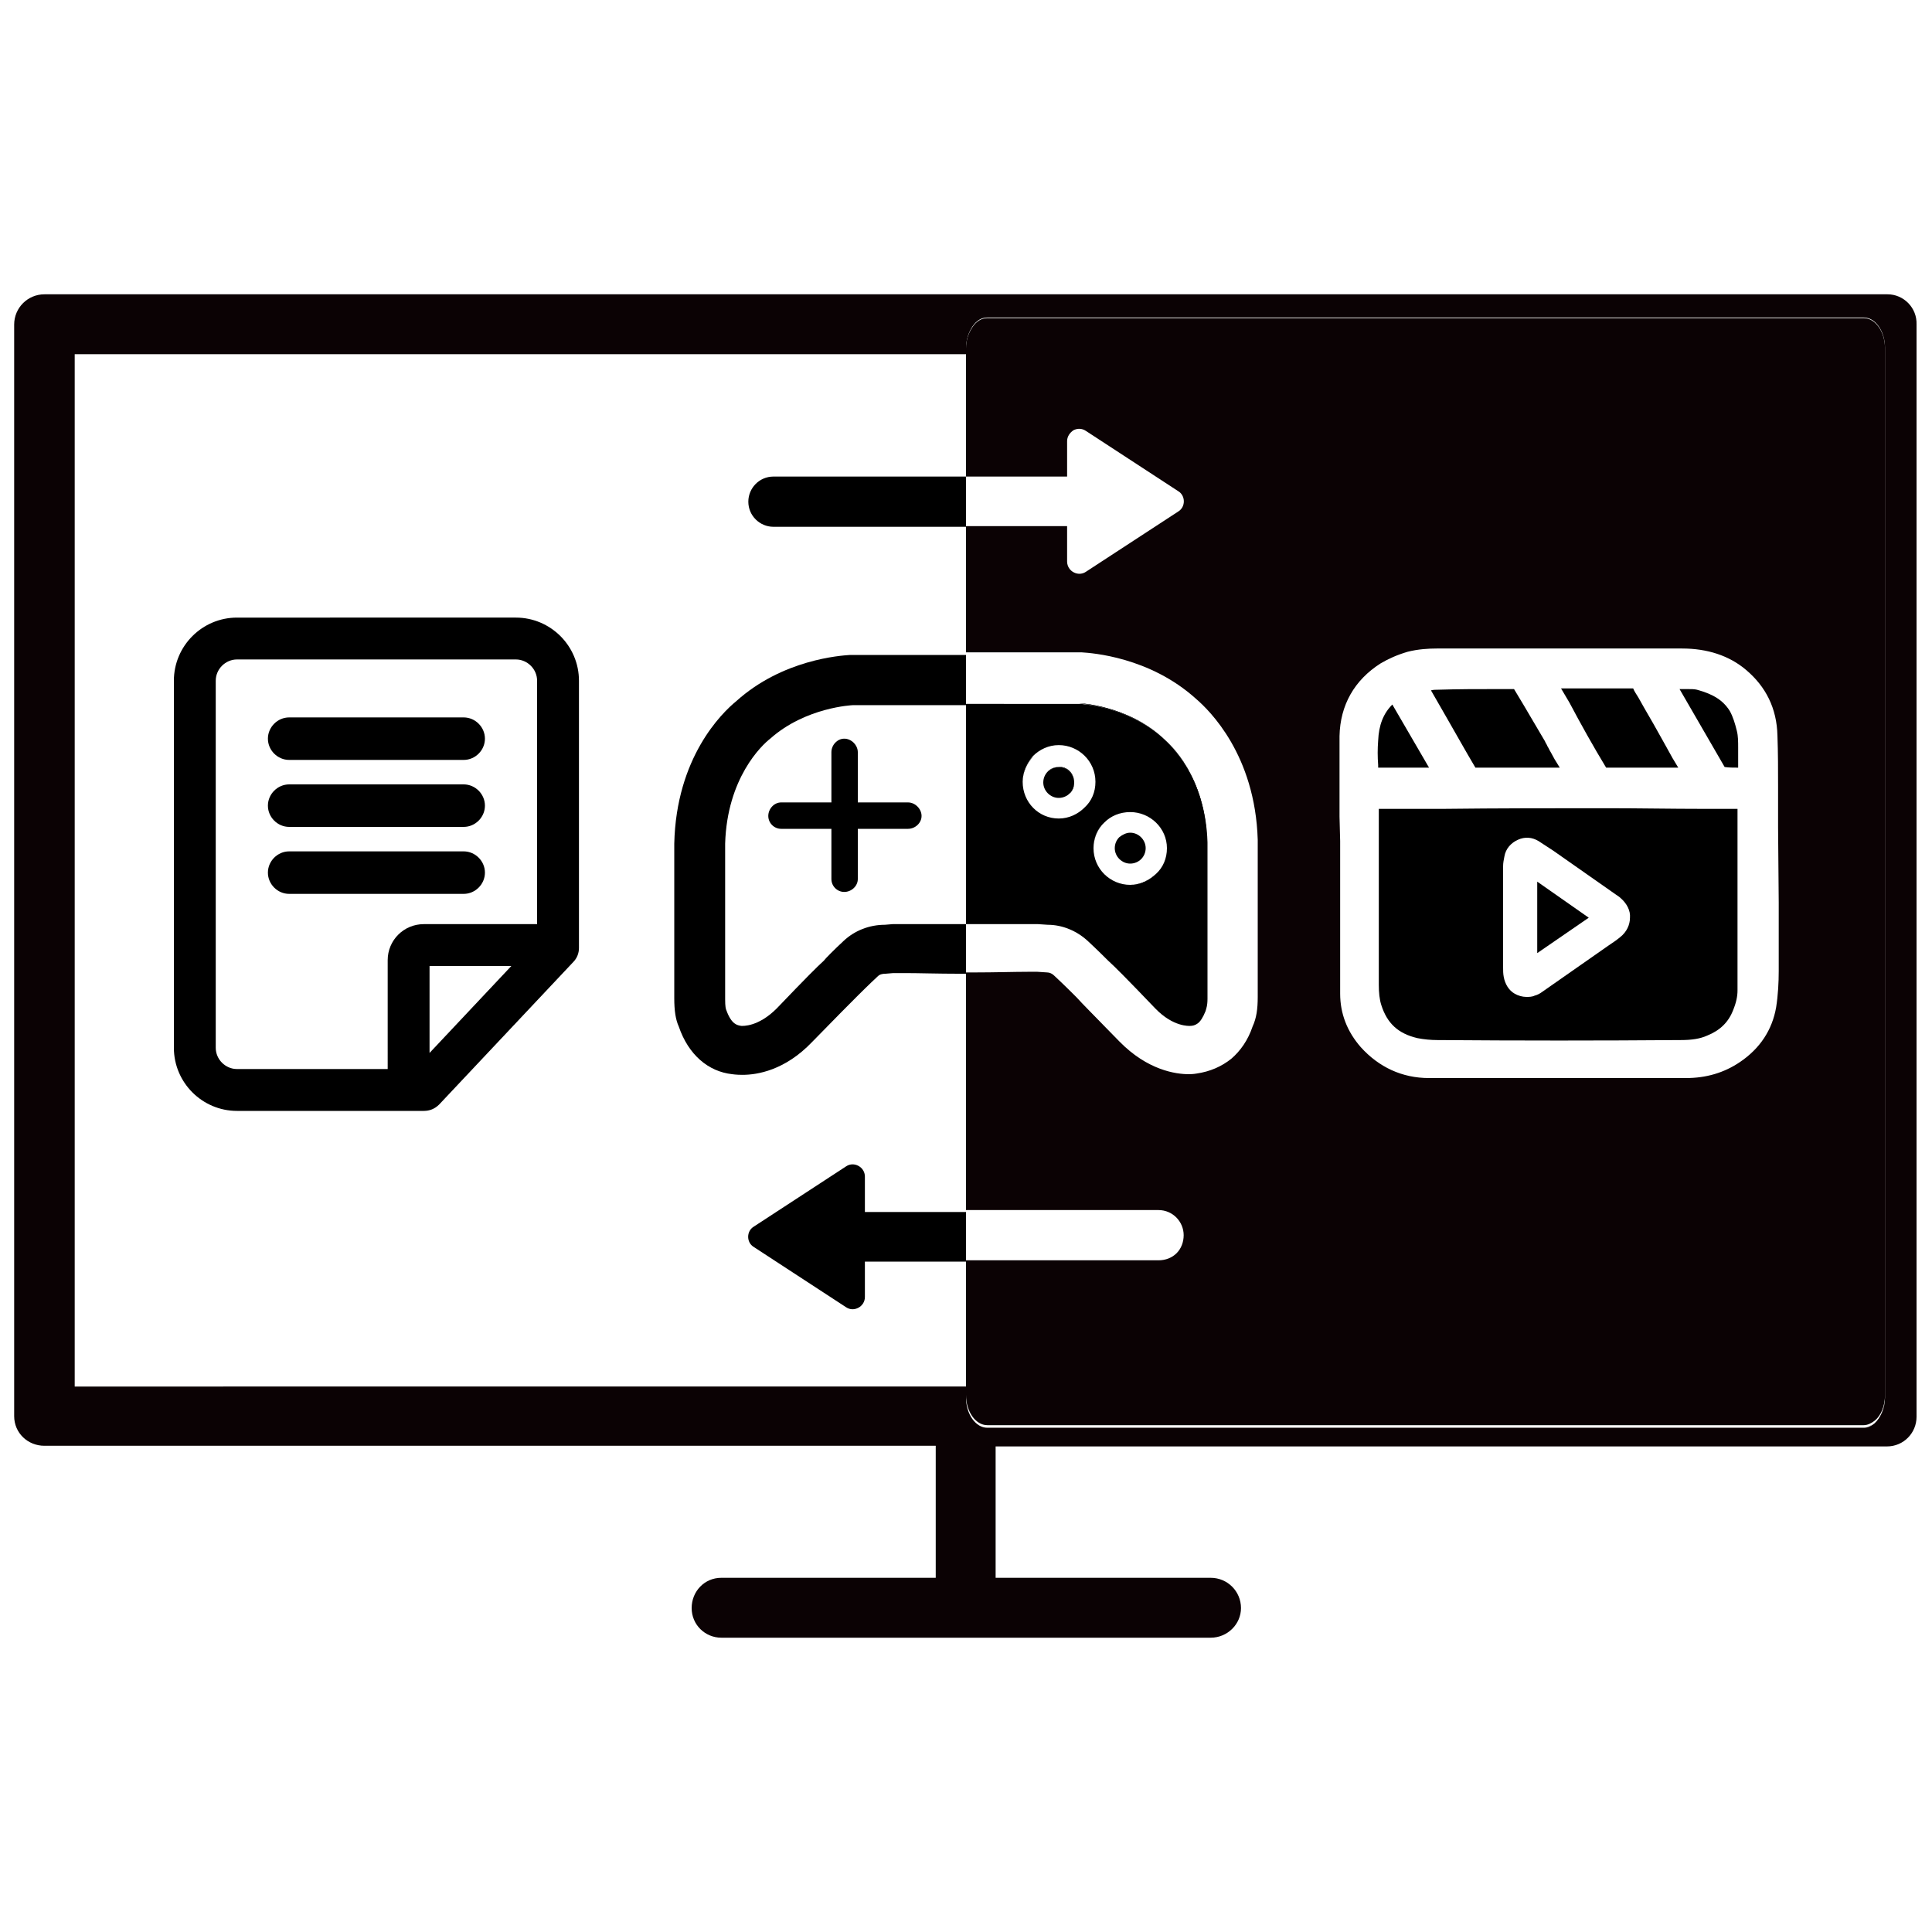 <?xml version="1.0" encoding="utf-8"?>
<!-- Generator: Adobe Illustrator 26.5.0, SVG Export Plug-In . SVG Version: 6.00 Build 0)  -->
<svg version="1.1" id="Layer_1" xmlns="http://www.w3.org/2000/svg" xmlns:xlink="http://www.w3.org/1999/xlink" x="0px" y="0px"
	 viewBox="0 0 300 300" style="enable-background:new 0 0 300 300;" xml:space="preserve">
<style type="text/css">
	.st0{fill:none;}
	.st1{fill:#0B0204;}
</style>
<g>
	<path class="st0" d="M134.3,196.1v5.5c0,1.5-1.7,2.4-2.9,1.6l-14.4-9.4c-1.1-0.7-1.1-2.4,0-3.1l14.4-9.4c1.2-0.8,2.9,0.1,2.9,1.6
		v5.5H150v-36.9l-1.1,0c-3.2,0-6.3-0.1-8.3-0.1l-1.5,0c-0.1,0-0.3,0-0.4,0l-1.2,0.1c-0.5,0-0.9,0.2-1.2,0.4
		c-1.4,1.3-2.9,2.8-2.9,2.8l-0.6,0.6c-0.8,0.7-2.8,2.7-6.7,6.8c-4.3,4.4-8.6,5.1-10.8,5.1c-1,0-1.6-0.1-1.6-0.1
		c-3.7-0.4-6.8-3-8.3-7.4c-0.5-1.1-0.7-2.6-0.7-4.4v-24.3c0.4-13.3,7.5-20.3,9.6-22.1c7.1-6.4,16.2-7.1,17.7-7.2v0h0.3H150V81.9
		h-29.9c-2.2,0-3.9-1.8-3.9-3.9c0-2.2,1.8-3.9,3.9-3.9H150V55H11.6v160.2H150v-19.2H134.3z"/>
	<path class="st0" d="M150,139.9v-30.7h-17.7c0,0-7.3,0.3-12.8,5.2c-1.2,1-6.7,6.1-7,16.3l0,24.2c0,1.1,0.1,1.5,0.2,1.7
		c0.8,2.3,1.8,2.4,2.3,2.4c0.2,0,2.7,0.2,5.5-2.7c4.6-4.7,6.4-6.6,7.3-7.4c0.3-0.3,1.8-1.8,3.1-3.1c1.7-1.6,4-2.5,6.4-2.5l1.2-0.1
		h0.1c0,0,0.2,0,0.2,0l2.1,0c2.1,0,5.2,0,8.1,0l0.9,0h0V139.9z M121.2,128.7c-1.1,0-2-0.9-2-2c0-1.1,0.9-2.1,2-2.1h7.8v-7.8
		c0-1.1,0.9-2.1,2-2.1s2.1,1,2.1,2.1v7.8h7.8c1.1,0,2.1,1,2.1,2.1c0,1.1-1,2-2.1,2h-7.8v7.8c0,1.1-1,2-2.1,2s-2-0.9-2-2v-7.8H121.2z
		"/>
	<path d="M129.1,136.5c0,1.1,0.9,2,2,2s2.1-0.9,2.1-2v-7.8h7.8c1.1,0,2.1-0.9,2.1-2c0-1.1-1-2.1-2.1-2.1h-7.8v-7.8
		c0-1.1-1-2.1-2.1-2.1s-2,1-2,2.1v7.8h-7.8c-1.1,0-2,1-2,2.1c0,1.1,0.9,2,2,2h7.8V136.5z"/>
	<path d="M150,143.5L150,143.5l-0.9,0c-3,0-6,0-8.1,0l-2.1,0c-0.1,0-0.2,0-0.2,0h-0.1l-1.2,0.1c-2.4,0-4.7,0.9-6.4,2.5
		c-1.4,1.3-2.8,2.7-3.1,3.1c-0.9,0.8-2.8,2.7-7.3,7.4c-2.9,2.9-5.3,2.7-5.5,2.7c-0.6-0.1-1.5-0.2-2.3-2.4c-0.1-0.2-0.2-0.6-0.2-1.7
		l0-24.2c0.3-10.2,5.7-15.3,7-16.3c5.5-4.9,12.8-5.2,12.8-5.2H150v-7.8h-17.7H132v0c-1.5,0.1-10.5,0.7-17.7,7.2
		c-2.2,1.8-9.3,8.7-9.6,22.1V155c0,1.9,0.2,3.3,0.7,4.4c1.5,4.4,4.6,7,8.3,7.4c0,0,0.6,0.1,1.6,0.1c2.3,0,6.6-0.7,10.8-5.1
		c3.9-4,5.9-6,6.7-6.8l0.6-0.6c0,0,1.5-1.5,2.9-2.8c0.3-0.3,0.7-0.4,1.2-0.4l1.2-0.1c0.1,0,0.3,0,0.4,0l1.5,0c2,0,5.1,0.1,8.3,0.1
		l1.1,0V143.5z"/>
	<path d="M150,188.2h-15.7v-5.5c0-1.5-1.7-2.4-2.9-1.6l-14.4,9.4c-1.1,0.7-1.1,2.4,0,3.1l14.4,9.4c1.2,0.8,2.9-0.1,2.9-1.6v-5.5H150
		V188.2z"/>
	<path d="M150,74h-29.9c-2.2,0-3.9,1.8-3.9,3.9c0,2.2,1.8,3.9,3.9,3.9H150V74z"/>
	<path d="M175.5,134.1c0.7,0,1.3-0.3,1.7-0.7c0.4-0.4,0.7-1,0.7-1.7c0-1.3-1.1-2.4-2.4-2.4c-0.6,0-1.2,0.3-1.7,0.7
		c-0.4,0.4-0.7,1-0.7,1.7C173.1,133,174.2,134.1,175.5,134.1z"/>
	<polygon points="238.7,144.3 238.7,148 246.7,142.5 238.7,136.9 	"/>
	<path d="M150,143.5l0.7,0c3.1,0,6.2,0,8.2,0l2.2,0h0c0,0,0,0,0.1,0v0l1.5,0.1c0,0,0,0,0,0c2.2,0,4.5,0.9,6.3,2.6
		c1.3,1.2,2.8,2.7,3.1,3c0.9,0.8,2.8,2.7,7.3,7.4c2.8,2.9,5.3,2.7,5.4,2.7c0.4,0,0.8-0.1,1.2-0.4c0.4-0.3,0.8-0.9,1.2-1.9
		c0.1-0.4,0.3-0.8,0.3-1.9v-24.3c-0.3-10.1-5.7-15.1-6.8-16.1c-5.6-5.1-13-5.4-13-5.4H150v30.7V143.5z M175.5,126.1
		c3.1,0,5.7,2.5,5.7,5.6c0,1.6-0.6,3-1.7,4c-1,1-2.4,1.7-4,1.7c-3.1,0-5.7-2.5-5.7-5.7c0-1.6,0.6-3,1.7-4
		C172.5,126.7,173.9,126.1,175.5,126.1z M160.4,117.4c1-1,2.4-1.7,4-1.7c3.1,0,5.7,2.5,5.7,5.7c0,1.6-0.6,3-1.7,4
		c-1,1-2.4,1.7-4,1.7c-3.1,0-5.6-2.5-5.6-5.7C158.8,119.9,159.4,118.5,160.4,117.4z"/>
	<polygon points="150,139.9 150,109.3 150,109.3 150,139.9 150,143.5 150,143.5 150,143.5 	"/>
	<polygon points="150,101.4 150,81.9 150,81.9 150,101.4 150,101.4 	"/>
	<path d="M269.9,125.6l-5.4,0c-5,0-10-0.1-15-0.1c-8.5,0-16.9,0-25.4,0.1l-10,0l0,27.3c0,1.2,0.1,2.3,0.4,3.2
		c0.9,2.8,2.6,4.4,5.6,5.1c1,0.2,2.1,0.3,3.1,0.3c12.6,0.1,25.2,0.1,37.8,0c1.7,0,3-0.2,4.1-0.7c2-0.8,3.3-2.1,4-3.9
		c0.5-1.2,0.7-2.2,0.7-3.1c0-6.9,0-13.8,0-20.7V125.6z M251.6,145.5c-0.6,0.5-1.2,0.9-1.8,1.3l-10.3,7.2c-0.4,0.3-0.8,0.5-1.2,0.6
		c-0.4,0.2-0.9,0.2-1.3,0.2c-0.6,0-1.3-0.2-1.8-0.5c-0.9-0.5-1.5-1.5-1.7-2.6c-0.1-0.5-0.1-1-0.1-1.5l0-9.8l0-5.9
		c0-0.5,0.1-1,0.2-1.5c0.2-1.2,1-2.1,2.1-2.6c1.1-0.5,2.2-0.4,3.2,0.2c0.8,0.5,1.5,1,2.3,1.5l9.7,6.8c0.3,0.2,0.6,0.4,0.8,0.6
		c0.9,0.8,1.5,1.9,1.4,3C253.1,143.6,252.6,144.7,251.6,145.5z"/>
	<path d="M164.4,123.9c0.7,0,1.3-0.3,1.7-0.7c0.4-0.4,0.7-1,0.7-1.7c0-1.3-1.1-2.4-2.4-2.4c-0.6,0-1.2,0.3-1.7,0.7
		c-0.4,0.4-0.7,1-0.7,1.7C162,122.8,163.1,123.9,164.4,123.9z"/>
	<polygon points="150,188.2 150,151.3 150,151.3 150,188.2 150,188.2 	"/>
	<path d="M221.9,119.2l-5.7-9.8c-1.4,1.4-2.1,3.2-2.2,5.6c-0.1,1.3-0.1,2.5,0,3.8c0,0.1,0,0.3,0,0.4L221.9,119.2z"/>
	<polygon points="150,74 150,74 150,74 150,55 150,55 	"/>
	<path d="M229.1,119.2c3.8,0,7.5,0,11.2,0l1.9,0l-0.8-1.3c-0.2-0.4-0.4-0.7-0.6-1.1c-0.2-0.3-0.3-0.6-0.5-0.9
		c-0.1-0.3-0.3-0.5-0.4-0.8l-3.3-5.6c-0.5-0.8-1-1.7-1.5-2.5l-2.6,0c-3.1,0-6.1,0-9.2,0.1c-0.4,0-0.7,0-1.1,0.1l2.3,4
		C226,113.8,227.5,116.5,229.1,119.2z"/>
	<rect x="150" y="196.1" width="0" height="19.2"/>
	<path d="M269.9,119.2c0-0.6,0-1.2,0-1.8c0-0.4,0-0.8,0-1.3c0-0.9,0-1.8-0.2-2.6c-0.3-1.2-0.6-2.2-1.1-3.1c-1-1.6-2.5-2.6-5.1-3.3
		c-0.4-0.1-0.9-0.1-1.4-0.1c-0.5,0-0.9,0-1.3,0l7,12.1C268.4,119.2,269.2,119.2,269.9,119.2z"/>
	<path d="M249.4,119.2c0.3,0,0.5,0,0.8,0c0.4,0,0.7,0,1.1,0l9.3,0c-0.3-0.5-0.6-1-0.9-1.5c-0.5-0.9-1-1.8-1.5-2.7l-1.4-2.5
		c-0.5-0.9-1-1.7-1.5-2.6l-0.9-1.6c-0.3-0.5-0.6-0.9-0.8-1.4c-2.3,0-4.5,0-6.7,0l-4.5,0l1.3,2.2
		C245.5,112.5,247.4,115.9,249.4,119.2z"/>
	<path d="M164.4,127.1c1.6,0,3-0.6,4-1.7C167.4,126.5,166,127.1,164.4,127.1c-3.1,0-5.6-2.5-5.6-5.7c0-1.6,0.6-3,1.7-4
		c-1,1-1.7,2.4-1.7,4C158.8,124.6,161.3,127.1,164.4,127.1z"/>
	<path d="M164.4,127.1c1.6,0,3-0.6,4-1.7C167.4,126.5,166,127.1,164.4,127.1c-3.1,0-5.6-2.5-5.6-5.7c0-1.6,0.6-3,1.7-4
		c-1,1-1.7,2.4-1.7,4C158.8,124.6,161.3,127.1,164.4,127.1z"/>
	<path d="M166.8,121.5c0,0.7-0.3,1.3-0.7,1.7C166.5,122.7,166.8,122.1,166.8,121.5c0-1.3-1.1-2.4-2.4-2.4c-0.6,0-1.2,0.3-1.7,0.7
		c0.4-0.4,1-0.7,1.7-0.7C165.7,119,166.8,120.1,166.8,121.5z"/>
	<path d="M166.8,121.5c0,0.7-0.3,1.3-0.7,1.7C166.5,122.7,166.8,122.1,166.8,121.5c0-1.3-1.1-2.4-2.4-2.4c-0.6,0-1.2,0.3-1.7,0.7
		c0.4-0.4,1-0.7,1.7-0.7C165.7,119,166.8,120.1,166.8,121.5z"/>
	<path d="M177.9,131.7c0,0.7-0.3,1.3-0.7,1.7C177.6,133,177.9,132.4,177.9,131.7c0-1.3-1.1-2.4-2.4-2.4c-0.7,0-1.3,0.3-1.7,0.7
		c0.4-0.4,1-0.7,1.7-0.7C176.8,129.3,177.9,130.4,177.9,131.7z"/>
	<path d="M177.9,131.7c0,0.7-0.3,1.3-0.7,1.7C177.6,133,177.9,132.4,177.9,131.7c0-1.3-1.1-2.4-2.4-2.4c-0.7,0-1.3,0.3-1.7,0.7
		c0.4-0.4,1-0.7,1.7-0.7C176.8,129.3,177.9,130.4,177.9,131.7z"/>
	<path d="M169.8,131.7c0,3.1,2.5,5.7,5.7,5.7c1.6,0,3-0.6,4-1.7c-1,1-2.4,1.7-4,1.7C172.3,137.4,169.8,134.8,169.8,131.7
		c0-1.6,0.6-3,1.7-4C170.4,128.7,169.8,130.2,169.8,131.7z"/>
	<path d="M169.8,131.7c0,3.1,2.5,5.7,5.7,5.7c1.6,0,3-0.6,4-1.7c-1,1-2.4,1.7-4,1.7C172.3,137.4,169.8,134.8,169.8,131.7
		c0-1.6,0.6-3,1.7-4C170.4,128.7,169.8,130.2,169.8,131.7z"/>
	<path d="M184.6,167c-2,0-6.4-0.6-10.8-5.1c-3.9-4-5.9-6-6.6-6.8l-0.6-0.6c0,0-1.5-1.5-2.9-2.8c-0.3-0.3-0.7-0.5-1.1-0.5l-1.5-0.1
		c-0.2,0-0.5,0-0.9,0l-0.6,0c-2,0-5.2,0.1-8.3,0.1l-1.3,0h0v0h0l1.3,0c3.1,0,6.3-0.1,8.3-0.1l0.6,0c0.4,0,0.7,0,0.9,0l1.5,0.1
		c0.4,0,0.8,0.2,1.1,0.5c1.4,1.3,2.8,2.8,2.9,2.8l0.6,0.6c0.8,0.8,2.8,2.8,6.6,6.8C178.2,166.4,182.6,167,184.6,167
		c0.7,0,1.2-0.1,1.2-0.1c2.1-0.2,3.9-1,5.4-2.3c-1.5,1.2-3.3,2-5.4,2.3C185.8,166.9,185.4,167,184.6,167z"/>
	<path d="M184.6,167c-2,0-6.4-0.6-10.8-5.1c-3.9-4-5.9-6-6.6-6.8l-0.6-0.6c0,0-1.5-1.5-2.9-2.8c-0.3-0.3-0.7-0.5-1.1-0.5l-1.5-0.1
		c-0.2,0-0.5,0-0.9,0l-0.6,0c-2,0-5.2,0.1-8.3,0.1l-1.3,0h0v0h0l1.3,0c3.1,0,6.3-0.1,8.3-0.1l0.6,0c0.4,0,0.7,0,0.9,0l1.5,0.1
		c0.4,0,0.8,0.2,1.1,0.5c1.4,1.3,2.8,2.8,2.9,2.8l0.6,0.6c0.8,0.8,2.8,2.8,6.6,6.8C178.2,166.4,182.6,167,184.6,167
		c0.7,0,1.2-0.1,1.2-0.1c2.1-0.2,3.9-1,5.4-2.3c-1.5,1.2-3.3,2-5.4,2.3C185.8,166.9,185.4,167,184.6,167z"/>
	<polygon points="150,109.3 150,109.3 150,109.3 150,101.4 150,101.4 	"/>
	<polygon points="150,109.3 150,109.3 150,109.3 150,101.4 150,101.4 	"/>
	<polygon points="150,151.3 150,143.5 150,143.5 150,151.3 150,151.3 	"/>
	<polygon points="150,151.3 150,143.5 150,143.5 150,151.3 150,151.3 	"/>
	<path d="M180.6,114.6c1.1,0.9,6.5,6,6.8,16.1V155c0,1.1-0.1,1.5-0.3,1.9c-0.4,1-0.8,1.6-1.2,1.9c0.4-0.3,0.8-0.9,1.2-1.9
		c0.1-0.4,0.3-0.8,0.3-1.9v-24.3C187.2,120.6,181.7,115.5,180.6,114.6c-5.6-5.1-13-5.4-13-5.4H150v0h17.6
		C167.7,109.3,175,109.6,180.6,114.6z"/>
	<path d="M180.6,114.6c1.1,0.9,6.5,6,6.8,16.1V155c0,1.1-0.1,1.5-0.3,1.9c-0.4,1-0.8,1.6-1.2,1.9c0.4-0.3,0.8-0.9,1.2-1.9
		c0.1-0.4,0.3-0.8,0.3-1.9v-24.3C187.2,120.6,181.7,115.5,180.6,114.6c-5.6-5.1-13-5.4-13-5.4H150v0h17.6
		C167.7,109.3,175,109.6,180.6,114.6z"/>
	<polygon points="150,188.2 150,188.2 150,196.1 150,196.1 150,196 	"/>
	<polygon points="150,188.2 150,188.2 150,196.1 150,196.1 150,196 	"/>
	<path d="M182.7,194.9c-0.7,0.7-1.7,1.1-2.8,1.1H150v0h29.9C181,196.1,182,195.6,182.7,194.9z"/>
	<path d="M182.7,194.9c-0.7,0.7-1.7,1.1-2.8,1.1H150v0h29.9C181,196.1,182,195.6,182.7,194.9z"/>
	<path d="M165.7,68.5c0-0.7,0.4-1.3,1-1.6C166.1,67.2,165.7,67.8,165.7,68.5l0,5.5h0V68.5z"/>
	<path d="M165.7,68.5c0-0.7,0.4-1.3,1-1.6C166.1,67.2,165.7,67.8,165.7,68.5l0,5.5h0V68.5z"/>
	<path d="M165.7,87.3v-5.5H150v0h15.7L165.7,87.3c0,1.5,1.7,2.4,2.9,1.6l14.4-9.4c0,0,0,0,0,0l-14.4,9.4
		C167.3,89.7,165.7,88.8,165.7,87.3z"/>
	<path d="M165.7,87.3v-5.5H150v0h15.7L165.7,87.3c0,1.5,1.7,2.4,2.9,1.6l14.4-9.4c0,0,0,0,0,0l-14.4,9.4
		C167.3,89.7,165.7,88.8,165.7,87.3z"/>
	<polygon points="150,81.8 150,74 150,74 150,81.9 150,81.9 	"/>
	<polygon points="150,81.8 150,74 150,74 150,81.9 150,81.9 	"/>
	<path class="st1" d="M289.4,49.4h-98.6h-37.5c-0.9,0-1.7,0.5-2.3,1.4c0.6-0.9,1.4-1.4,2.3-1.4h37.5L289.4,49.4
		c1.8,0,3.3,2.1,3.3,4.7v77V217c0,1.7-0.7,3.2-1.6,4c1-0.8,1.6-2.3,1.6-4v-85.8v-77C292.7,51.5,291.2,49.4,289.4,49.4z"/>
	<g>
		<path class="st1" d="M293.1,45.7H6.9c-2.6,0-4.7,2.1-4.7,4.7v169.5c0,2.6,2.1,4.6,4.7,4.6h138.4V245H112c-2.6,0-4.6,2.1-4.6,4.7
			c0,2.6,2.1,4.6,4.6,4.6H188c2.6,0,4.7-2.1,4.7-4.6c0-2.6-2.1-4.7-4.7-4.7h-33.4v-20.4h138.4c2.6,0,4.6-2.1,4.6-4.6v-74.5V136V74.1
			v-8V50.4C297.7,47.8,295.6,45.7,293.1,45.7z M292.7,131.1V217c0,1.7-0.7,3.2-1.6,4c-0.5,0.4-1,0.7-1.7,0.7h-37.5h-98.6
			c-1.8,0-3.3-2.1-3.3-4.7v-1.7H11.6V55H150v-0.9c0-1.3,0.4-2.5,1-3.4c0.6-0.9,1.4-1.4,2.3-1.4h37.5h98.6c1.8,0,3.3,2.1,3.3,4.7
			V131.1z"/>
		<path class="st1" d="M292.7,131.1v-77c0-2.6-1.5-4.7-3.3-4.7h-98.6h-37.5c-0.9,0-1.7,0.5-2.3,1.4c-0.6,0.9-1,2-1,3.3V55v19h15.7
			v-5.5c0-0.7,0.4-1.3,1-1.7c0.6-0.3,1.3-0.3,1.9,0.1l14.4,9.4c1.1,0.7,1.1,2.4,0,3.1l0,0c0,0,0,0,0,0l-14.4,9.4
			c-1.2,0.8-2.9-0.1-2.9-1.6v-5.5H150v19.6h17.7h0.3v0c1.5,0.1,10.5,0.7,17.7,7.2c2.1,1.8,9.2,8.7,9.6,21.9l0,24.4
			c0,1.9-0.2,3.3-0.8,4.6c-0.7,2.1-1.9,3.8-3.3,5c-1.5,1.2-3.3,2-5.4,2.3c0,0-0.5,0.1-1.2,0.1c-2,0-6.4-0.6-10.8-5.1
			c-3.9-4-5.9-6-6.6-6.8l-0.6-0.6c0,0-1.5-1.5-2.9-2.8c-0.3-0.3-0.7-0.5-1.1-0.5l-1.5-0.1c-0.2,0-0.5,0-0.9,0l-0.6,0
			c-2,0-5.2,0.1-8.3,0.1l-1.3,0h0v36.9h29.9c2.2,0,3.9,1.8,3.9,3.9c0,1.1-0.4,2.1-1.1,2.8c-0.7,0.7-1.7,1.1-2.8,1.1H150v19.2v1.7
			c0,2.6,1.5,4.7,3.3,4.7h98.6h37.5c0.6,0,1.2-0.3,1.7-0.7c1-0.8,1.6-2.3,1.6-4V131.1z M208,126.8c0-4.2,0-8.3,0-12.5
			c0.1-4.8,2.3-8.7,6.4-11.3c1.2-0.7,2.5-1.3,4.2-1.8c1.6-0.4,3.2-0.5,4.5-0.5c12.7,0,25.4,0,38.1,0c3.9,0,7.3,1.1,9.9,3.3
			c3.1,2.6,4.8,6,4.9,10.2c0.1,2.7,0.1,5.3,0.1,8c0,1.2,0,2.4,0,3.5l0,2.8l0.1,11.6c0,3.6,0,7.1,0,10.7c0,1.7-0.1,3.7-0.4,5.6
			c-0.6,3.5-2.5,6.4-5.6,8.5c-2.5,1.7-5.3,2.5-8.4,2.5c-4.8,0-9.6,0-14.4,0l-5.4,0l-5.9,0c-2,0-3.9,0-5.9,0c-2.8,0-5.6,0-8.3,0
			c-4.2,0-7.8-1.7-10.6-4.8c-2.1-2.4-3.2-5.2-3.2-8.3c0-6.6,0-13.3,0-19.9l0-3.8L208,126.8z"/>
	</g>
	<path class="st1" d="M150,54.1c0-1.3,0.4-2.5,1-3.3C150.4,51.6,150,52.8,150,54.1l0,0.9h0V54.1z"/>
	<path class="st1" d="M251.8,221.7h-98.6c-1.8,0-3.3-2.1-3.3-4.7v-1.7h0v1.7c0,2.6,1.5,4.7,3.3,4.7L251.8,221.7l37.5,0
		c0.6,0,1.2-0.3,1.7-0.7c-0.5,0.4-1,0.7-1.7,0.7H251.8z"/>
	<g>
		<path d="M89.9,105.7c0-5.4-4.4-9.8-9.8-9.8H36.8c-5.4,0-9.8,4.4-9.8,9.8v57c0,5.4,4.4,9.8,9.8,9.8h29c0.9,0,1.7-0.3,2.4-1
			L89,149.4c0.6-0.6,0.9-1.4,0.9-2.2h0V105.7z M33.5,162.7v-57c0-1.8,1.5-3.3,3.3-3.3h43.3c1.8,0,3.3,1.5,3.3,3.3v37.8H65.8
			c-3.1,0-5.6,2.5-5.6,5.6V166H36.8C35,166,33.5,164.5,33.5,162.7z M66.7,163.5v-13.5h12.7L66.7,163.5z"/>
		<path d="M44.9,118H72c1.8,0,3.3-1.5,3.3-3.3c0-1.8-1.5-3.3-3.3-3.3H44.9c-1.8,0-3.3,1.5-3.3,3.3C41.6,116.5,43.1,118,44.9,118z"/>
		<path d="M44.9,128.4H72c1.8,0,3.3-1.5,3.3-3.3s-1.5-3.3-3.3-3.3H44.9c-1.8,0-3.3,1.5-3.3,3.3S43.1,128.4,44.9,128.4z"/>
		<path d="M75.3,135.5c0-1.8-1.5-3.3-3.3-3.3H44.9c-1.8,0-3.3,1.5-3.3,3.3c0,1.8,1.5,3.3,3.3,3.3H72
			C73.8,138.8,75.3,137.3,75.3,135.5z"/>
	</g>
</g>
</svg>
